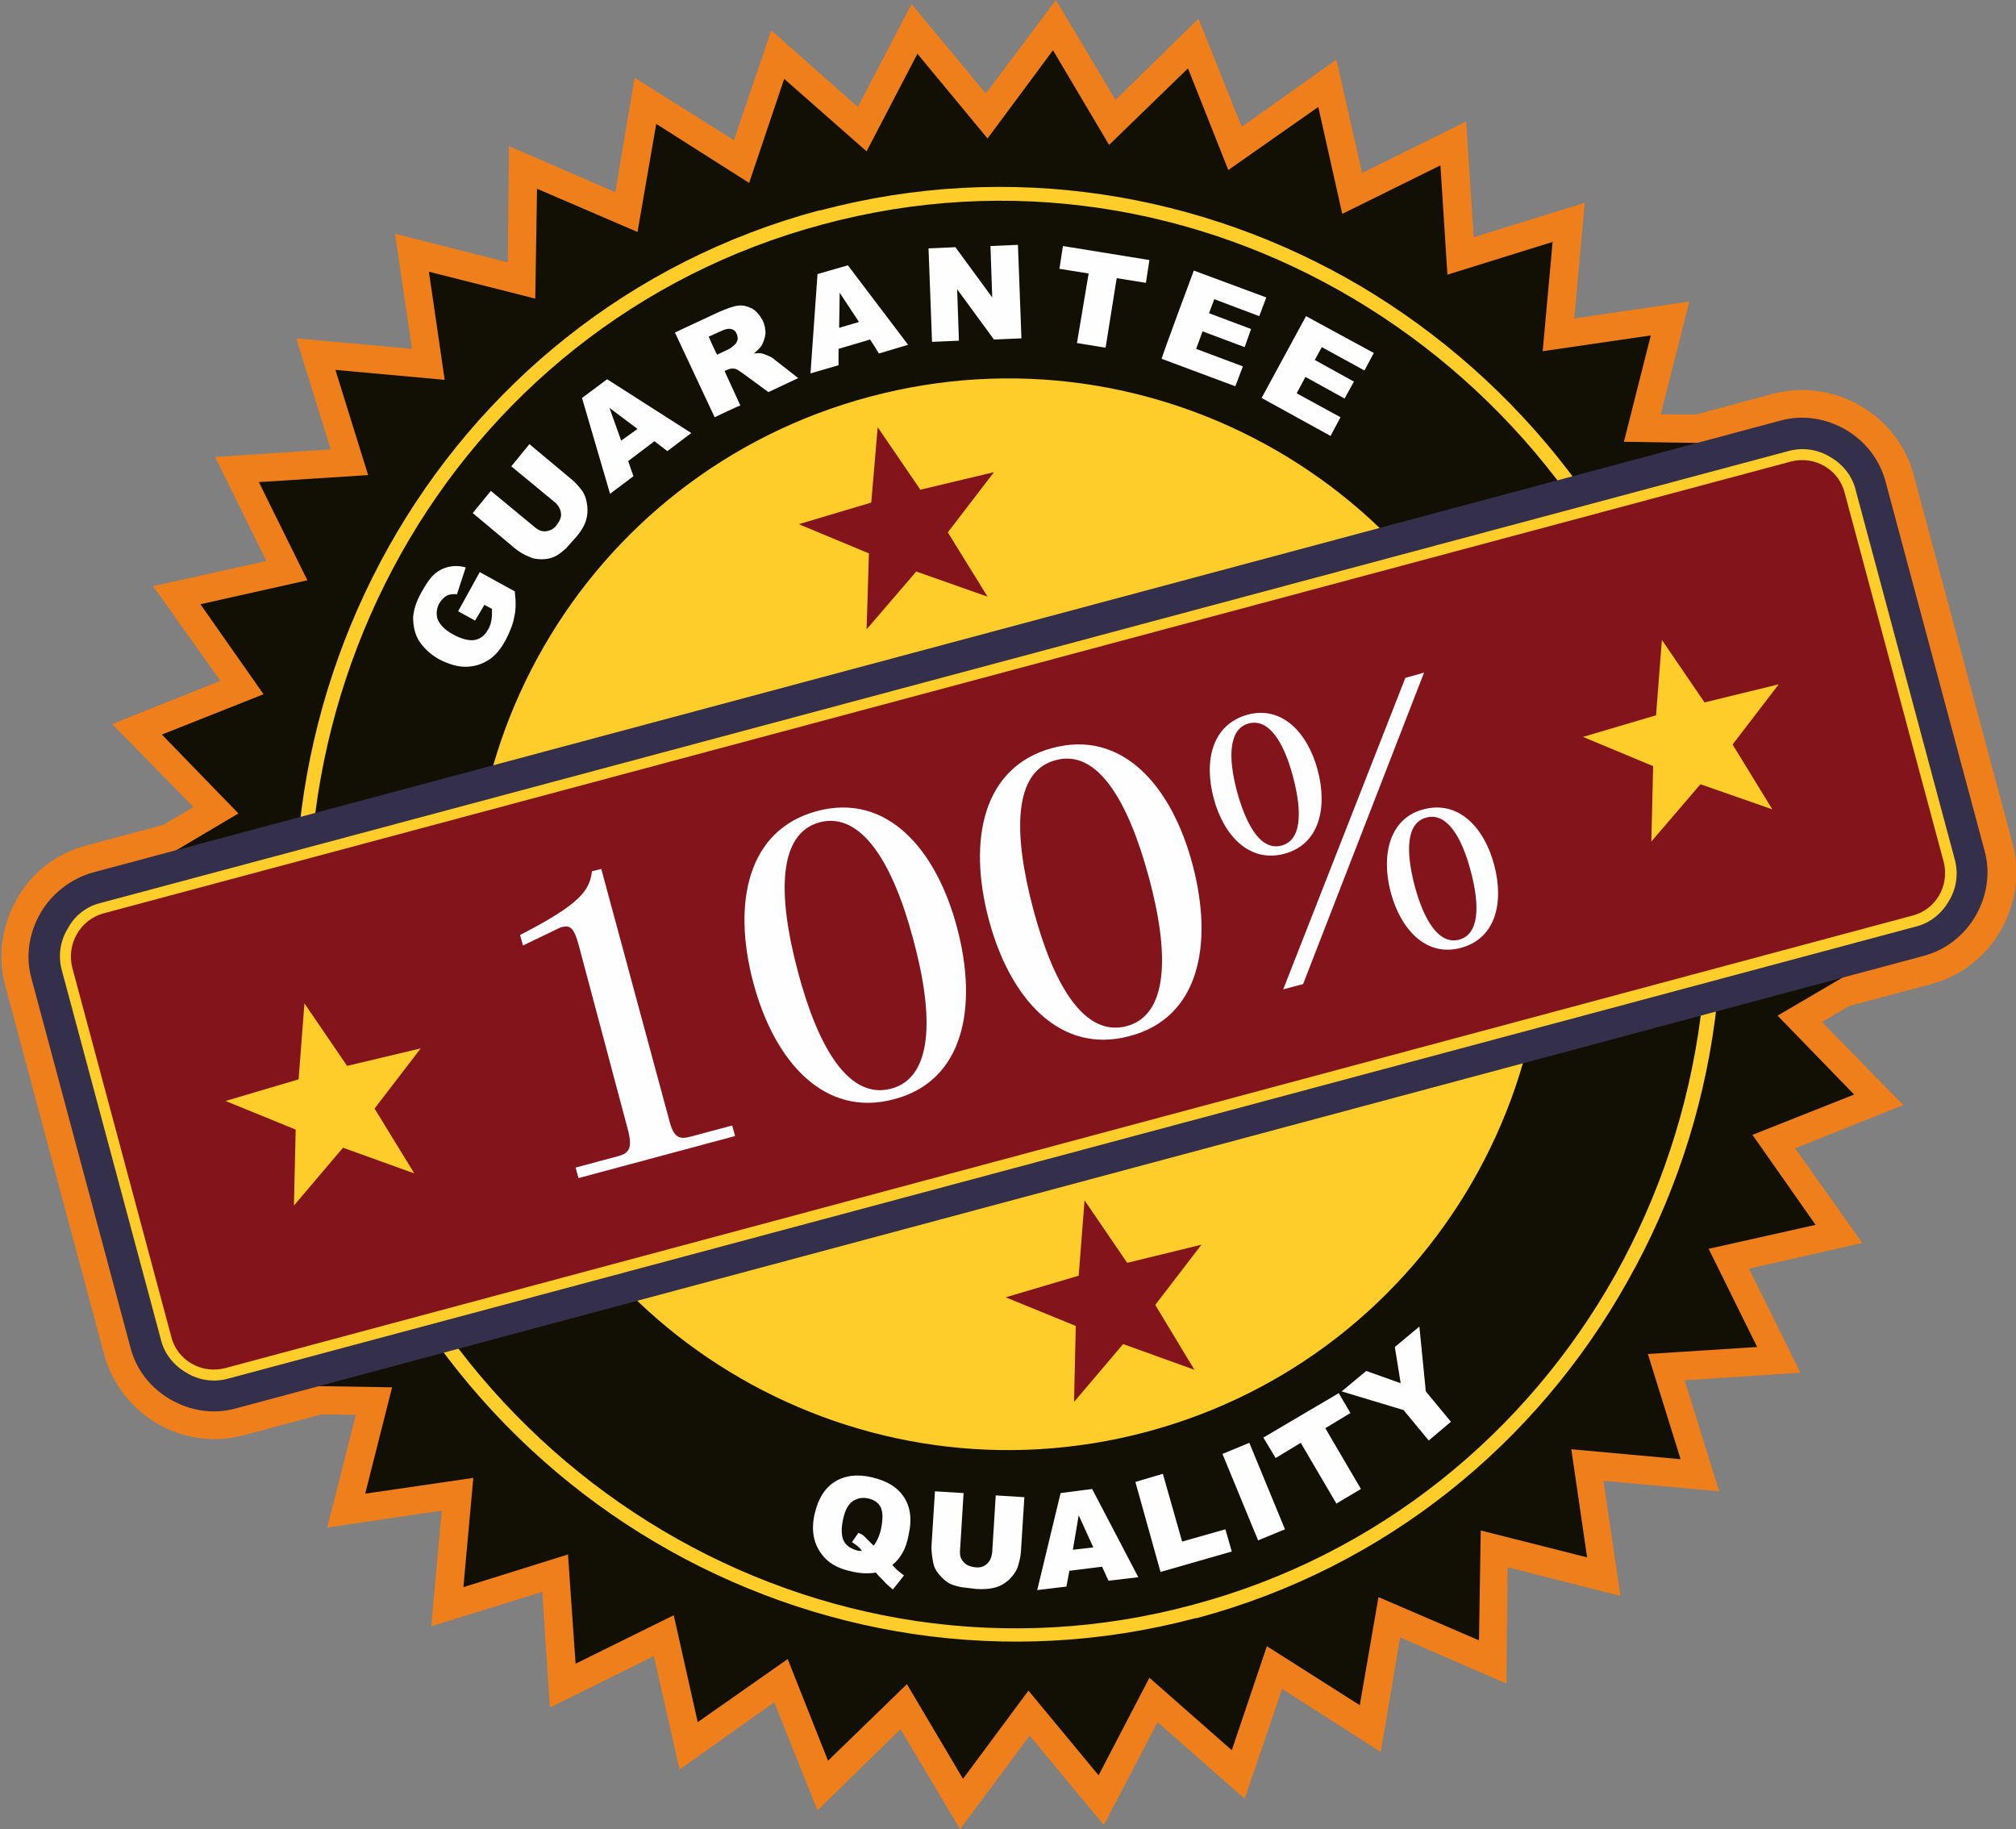 <?xml version="1.0" encoding="utf-8"?>
<!-- Generator: Adobe Illustrator 24.1.2, SVG Export Plug-In . SVG Version: 6.00 Build 0)  -->
<svg version="1.1" id="Слой_1" xmlns:xodm="http://www.corel.com/coreldraw/odm/2003"
	 xmlns="http://www.w3.org/2000/svg" xmlns:xlink="http://www.w3.org/1999/xlink" x="0px" y="0px" width="345px" height="313px"
	 viewBox="0 0 345 313" style="enable-background:new 0 0 345 313;" xml:space="preserve">
<rect x="0" y="0" width="345" height="313" fill="#808080" stroke="none"/>
<style type="text/css">
	.st0{fill-rule:evenodd;clip-rule:evenodd;fill:#342F4B;}
	.st1{fill:#EF7F1A;}
	.st2{fill-rule:evenodd;clip-rule:evenodd;fill:#121004;}
	.st3{fill-rule:evenodd;clip-rule:evenodd;fill:#FFCD29;}
	.st4{fill:#FFCD29;}
	.st5{fill:#342F4B;}
	.st6{fill-rule:evenodd;clip-rule:evenodd;fill:#84141C;}
	.st7{fill:none;}
	.st8{fill:#FEFEFE;}
</style>
<g id="Слой_x0020_1">
	<path class="st0" d="M17.7,156.3l288.7-77.3c4.1-1.1,8.3,1.3,9.3,5.4l16.9,63c1.1,4.1-1.3,8.3-5.4,9.3L38.6,234.1
		c-4.1,1.1-8.3-1.3-9.3-5.4l-16.9-63C11.3,161.6,13.7,157.4,17.7,156.3L17.7,156.3z"/>
	<path class="st1" d="M14.7,144.7l288.7-77.3c5.2-1.4,10.5-0.5,14.9,2l0,0c4.4,2.5,7.8,6.7,9.2,11.9l16.9,63
		c1.4,5.2,0.5,10.5-2,14.9l0,0c-2.5,4.4-6.7,7.8-11.9,9.2L41.7,245.6c-5.2,1.4-10.5,0.5-14.8-2h0c-4.3-2.5-7.7-6.7-9.1-11.9
		l-16.9-63c-1.4-5.2-0.5-10.5,2-14.9l0,0C5.3,149.5,9.5,146.1,14.7,144.7L14.7,144.7z M305.3,91.7L25.1,166.7l14.6,54.6l280.3-75.1
		C319.9,146.3,305.3,91.7,305.3,91.7z"/>
	<path class="st1" d="M137.3,9.9l9.5,8.4l9.2-17.6l12.7,15.3L180.7,0l10.2,17.1l14.2-13.9l7.4,18.5l16.2-11.5l4.4,19.4l17.8-8.8
		l1.3,19.8l19-5.9l-1.8,19.8l19.7-2.9l-4.9,19.3l19.9,0.2l-7.9,18.2l19.6,3.3L305,109.6l18.8,6.4l-13.1,14.9l17.6,9.2l-15.3,12.7
		l15.9,11.9l-17.1,10.2l13.9,14.2l-18.5,7.4l11.5,16.2l-19.4,4.4l8.8,17.8l-19.8,1.3l5.9,19l-19.8-1.8l2.9,19.7l-19.3-4.9l-0.2,19.9
		l-18.2-7.9l-3.3,19.6L219.4,289l-6.4,18.8l-14.9-13.1l-9.2,17.6l-12.7-15.3L164.3,313l-10.2-17.1l-14.2,13.9l-7.4-18.5l-16.2,11.5
		l-4.4-19.4l-17.8,8.8l-1.3-19.8l-19,5.9l1.8-19.8L56,261.4l4.9-19.3l-19.9-0.2l7.9-18.2l-19.6-3.3L40,203.4l-18.8-6.4l13.1-14.9
		l-17.6-9.2l15.3-12.7L16,148.3l17.1-10.2l-13.9-14.2l18.5-7.4l-11.5-16.2L45.6,96l-8.8-17.8l19.8-1.3l-5.9-19l19.8,1.8L67.6,40
		l19.3,4.9l0.2-19.9l18.2,7.9l3.3-19.6L125.6,24l6.4-18.8C131.9,5.1,137.3,9.9,137.3,9.9z M145.1,29.5l-8.7-7.7l-5.7,16.8l-15-9.4
		l-3,17.4l-16.3-7l-0.2,17.7l-17.1-4.4l2.6,17.5l-17.6-1.6l5.3,16.9l-17.7,1.1l7.8,15.9l-17.3,3.9L52.5,121l-16.4,6.5l12.4,12.7
		l-15.2,9l14.2,10.6l-13.6,11.3l15.7,8.2l-11.7,13.3l16.8,5.7l-9.5,15l17.4,3l-7,16.3l17.7,0.2l-4.4,17.1l17.5-2.6l-1.6,17.6
		l16.9-5.3l1.1,17.7l15.9-7.8l3.9,17.3l14.4-10.2l6.5,16.4l12.7-12.4l9,15.2l10.6-14.2l11.3,13.6l8.2-15.7l13.3,11.7l5.7-16.8
		l15,9.5l3-17.4l16.3,7l0.2-17.7l17.1,4.4l-2.5-17.5l17.6,1.6l-5.3-16.9l17.7-1.1l-7.8-15.9l17.3-3.9L292.5,192l16.4-6.5l-12.4-12.7
		l15.2-9l-14.2-10.6l13.6-11.3l-15.7-8.2l11.7-13.3l-16.8-5.7l9.5-15l-17.4-3l7-16.3l-17.7-0.2l4.4-17.1l-17.5,2.6l1.6-17.6
		l-16.9,5.3l-1.1-17.7l-15.9,7.8l-3.9-17.3L208,36.5l-6.5-16.4l-12.7,12.4l-9-15.2l-10.6,14.2l-11.3-13.6l-8.2,15.7L145.1,29.5
		L145.1,29.5z"/>
	<polygon class="st2" points="134.2,13.5 148.3,25.9 157,9.2 169,23.7 180.2,8.6 189.8,24.8 203.3,11.7 210.2,29.1 225.6,18.3 
		229.7,36.6 246.5,28.3 247.7,47 265.7,41.4 264,60.1 282.5,57.4 277.9,75.6 296.7,75.9 289.3,93.1 307.8,96.3 297.7,112.2 
		315.5,118.2 303.1,132.3 319.8,141 305.3,153 320.4,164.3 304.2,173.8 317.3,187.3 299.9,194.2 310.7,209.6 292.4,213.7 
		300.7,230.5 282,231.7 287.6,249.7 268.9,248 271.6,266.5 253.4,261.9 253.1,280.7 235.9,273.3 232.7,291.8 216.8,281.7 
		210.8,299.5 196.7,287.1 188,303.8 176,289.3 164.8,304.4 155.2,288.2 141.7,301.3 134.8,283.9 119.4,294.7 115.3,276.4 
		98.5,284.7 97.2,266 79.3,271.6 81,252.9 62.5,255.6 67.1,237.4 48.3,237.1 55.7,219.9 37.2,216.7 47.3,200.8 29.5,194.8 
		41.9,180.7 25.2,172 39.7,160 24.6,148.8 40.8,139.2 27.7,125.7 45.1,118.8 34.3,103.4 52.6,99.3 44.3,82.5 63,81.3 57.4,63.3 
		76.1,65 73.4,46.5 91.6,51.1 91.9,32.3 109.1,39.7 112.3,21.2 128.2,31.3 	"/>
	<path class="st3" d="M148.8,67.9c48.9-13.1,99.2,15.9,112.3,64.8s-15.9,99.2-64.8,112.3c-48.9,13.1-99.2-15.9-112.3-64.8
		C70.8,131.3,99.8,81,148.8,67.9L148.8,67.9z"/>
	<path class="st4" d="M140.8,38.4L140.8,38.4C109,46.9,83.7,67.8,68.6,94.8c-15.1,27-20.1,60-11.4,92.6
		c8.7,32.6,29.6,58.7,56.2,74.5c26.6,15.8,59,21.3,90.8,12.7l0,0c31.8-8.5,57.1-29.5,72.2-56.4c15.1-27,20.1-60,11.4-92.6l0,0
		c-8.7-32.6-29.6-58.7-56.2-74.5S172.7,29.8,140.8,38.4L140.8,38.4z M140.4,36c32.4-8.6,65.4-3,92.5,13
		c27.1,16.1,48.4,42.7,57.3,75.9l0,0.2c8.9,33.2,3.8,66.8-11.7,94.2c-15.4,27.5-41.2,48.9-73.7,57.6l-0.2,0
		c-32.4,8.6-65.4,3-92.5-13C85,247.9,63.8,221.3,54.9,188c-8.9-33.3-3.8-66.9,11.6-94.4c15.4-27.5,41.2-48.9,73.7-57.6L140.4,36
		L140.4,36z"/>
	<path class="st0" d="M17.7,156.3l288.7-77.3c4.1-1.1,8.3,1.3,9.3,5.4l16.9,63c1.1,4.1-1.3,8.3-5.4,9.3L38.6,234.1
		c-4.1,1.1-8.3-1.3-9.3-5.4l-16.9-63C11.3,161.6,13.7,157.4,17.7,156.3L17.7,156.3z"/>
	<path class="st5" d="M15.9,149.3L304.6,72c3.9-1.1,7.9-0.4,11.2,1.5l0,0c3.3,1.9,5.9,5.1,6.9,9l16.9,63c1.1,3.9,0.4,7.9-1.5,11.2
		l0,0c-1.9,3.3-5.1,5.9-9,6.9L40.4,241c-3.9,1.1-7.9,0.4-11.2-1.5h0c-3.3-1.9-5.9-5-6.9-9l-16.9-63c-1.1-3.9-0.4-7.9,1.5-11.2l0,0
		C8.8,153,12,150.4,15.9,149.3L15.9,149.3z M308.3,85.9L19.6,163.2c-0.1,0-0.2,0.1-0.3,0.2v0c-0.1,0.1-0.1,0.2,0,0.3l16.9,63
		c0,0.1,0.1,0.2,0.2,0.3l0,0c0.1,0,0.2,0.1,0.3,0l288.7-77.3c0.1,0,0.2-0.1,0.3-0.2v0c0.1-0.1,0.1-0.2,0-0.3l-16.9-63
		c0-0.1-0.1-0.2-0.2-0.3h0C308.5,85.9,308.4,85.9,308.3,85.9L308.3,85.9z"/>
	<path class="st4" d="M17.3,154.5l288.7-77.3c2.5-0.7,5.1-0.3,7.2,1l0,0c2.1,1.2,3.8,3.2,4.4,5.8l16.9,63c0.7,2.5,0.3,5.1-1,7.2l0,0
		c-1.2,2.1-3.2,3.8-5.8,4.4L39.1,235.9c-2.5,0.7-5.1,0.3-7.2-1h0c-2.1-1.2-3.8-3.2-4.4-5.8l-16.9-63c-0.7-2.5-0.3-5.1,1-7.2l0,0
		C12.7,156.8,14.7,155.1,17.3,154.5L17.3,154.5z M306.9,80.8L18.2,158.1c-1.5,0.4-2.7,1.4-3.5,2.7v0c-0.7,1.3-1,2.8-0.6,4.4l16.9,63
		c0.4,1.5,1.4,2.7,2.7,3.5l0,0c1.3,0.7,2.8,1,4.4,0.6l288.7-77.3c1.5-0.4,2.7-1.4,3.5-2.7v0c0.7-1.3,1-2.8,0.6-4.4l-16.9-63
		c-0.4-1.5-1.4-2.7-2.7-3.5h0C310,80.6,308.4,80.4,306.9,80.8L306.9,80.8z"/>
	<path class="st6" d="M17.7,156.3l288.7-77.3c4.1-1.1,8.3,1.3,9.3,5.4l16.9,63c1.1,4.1-1.3,8.3-5.4,9.3L38.6,234.1
		c-4.1,1.1-8.3-1.3-9.3-5.4l-16.9-63C11.3,161.6,13.7,157.4,17.7,156.3L17.7,156.3z"/>
	<path class="st7" d="M147,62.1c52.5-14.1,106.5,17.1,120.5,69.6c14.1,52.5-17.1,106.5-69.6,120.5c-52.5,14.1-106.5-17.1-120.5-69.6
		C63.4,130.2,94.5,76.2,147,62.1z"/>
	<path class="st8" d="M152.7,267.8c0.5,0.5,0.8,0.9,1,1c0.2,0.2,0.6,0.5,1,0.8l-1.9,2.4c-0.6-0.5-1.2-1-1.7-1.6
		c-0.6-0.6-1-1-1.2-1.3c-1.2,0.2-2.6,0.2-4.2-0.2c-2.4-0.5-4.1-1.5-5.2-3.1c-1.3-1.8-1.7-4-1.1-6.7c0.6-2.6,1.7-4.4,3.4-5.5
		c1.7-1.1,3.9-1.4,6.4-0.8c2.6,0.6,4.4,1.7,5.5,3.4c1.1,1.7,1.4,3.8,0.8,6.4C155.1,265,154.1,266.7,152.7,267.8L152.7,267.8z
		 M149.5,264.5c0.5-0.6,1-1.6,1.3-3c0.3-1.6,0.3-2.8-0.1-3.6c-0.4-0.8-1.2-1.3-2.2-1.5c-1-0.2-1.8,0-2.6,0.5c-0.8,0.6-1.3,1.6-1.6,3
		c-0.4,1.7-0.3,3,0.1,3.8c0.4,0.8,1.2,1.3,2.2,1.6c0.3,0.1,0.6,0.1,0.9,0.1c-0.3-0.5-0.9-1-1.7-1.5l1.1-1.6c0.4,0.2,0.7,0.3,0.9,0.5
		c0.2,0.2,0.6,0.6,1.2,1.2C149.2,264.2,149.4,264.4,149.5,264.5L149.5,264.5z M170.4,255.9l4.9,0.3l-0.6,9.5
		c-0.1,0.9-0.3,1.8-0.6,2.6c-0.3,0.8-0.9,1.5-1.5,2.1c-0.7,0.6-1.4,1-2.1,1.2c-1,0.3-2.1,0.4-3.5,0.3c-0.8-0.1-1.6-0.2-2.5-0.3
		c-0.9-0.2-1.7-0.4-2.3-0.8c-0.6-0.4-1.1-0.9-1.6-1.5c-0.5-0.6-0.8-1.3-0.9-1.9c-0.2-1-0.3-1.9-0.3-2.7l0.6-9.5l4.9,0.3l-0.6,9.7
		c-0.1,0.9,0.1,1.6,0.6,2.1c0.4,0.5,1.1,0.8,2,0.9c0.8,0.1,1.5-0.1,2-0.6c0.5-0.4,0.8-1.1,0.9-2L170.4,255.9L170.4,255.9z
		 M188.6,268.1l-5.6,0.7l-0.5,2.7l-5,0.6l4-16.6l5.4-0.7l7.9,15.1l-5.1,0.6L188.6,268.1L188.6,268.1z M187.1,264.8l-2.5-5.5l-1,5.9
		L187.1,264.8z M194.3,253.6l4.7-1.4l3.3,11.6l7.4-2.1l1.1,3.8l-12.2,3.5L194.3,253.6L194.3,253.6z M209.2,248.8l4.6-1.9l6.1,14.8
		l-4.6,1.9L209.2,248.8L209.2,248.8z M216.2,246l12.9-7.6l2,3.4l-4.3,2.6l6.1,10.4l-4.2,2.5l-6.1-10.4l-4.3,2.6L216.2,246z
		 M229.6,238.1l4.2-3.5l5.9,2.1l-1-6.2l4.2-3.5l1.1,11.1l4.3,5.2l-3.8,3.2l-4.3-5.2L229.6,238.1L229.6,238.1z"/>
	<path class="st7" d="M147,61.5c52.5-14.1,106.5,17.1,120.5,69.6c14.1,52.5-17.1,106.5-69.6,120.5C145.5,265.6,91.5,234.5,77.5,182
		C63.4,129.5,94.5,75.5,147,61.5z"/>
	<path class="st8" d="M81.3,106.2l-2.9-1.6l3.7-6.7l6,3.3c0.2,1.8,0.2,3.2-0.1,4.4c-0.2,1.2-0.7,2.4-1.4,3.8
		c-0.9,1.7-1.9,2.9-3.1,3.6c-1.1,0.7-2.4,1.1-3.9,1.1c-1.4,0-2.9-0.5-4.3-1.2c-1.5-0.8-2.7-1.9-3.5-3.1c-0.8-1.2-1.1-2.6-1.1-4.2
		c0.1-1.2,0.5-2.6,1.4-4.2c0.8-1.5,1.6-2.6,2.3-3.2c0.7-0.6,1.5-1,2.4-1.2c0.9-0.2,1.8-0.2,2.9,0.1l-1.5,4.6c-0.6-0.1-1.2,0-1.7,0.2
		c-0.5,0.3-0.9,0.7-1.3,1.3c-0.5,0.9-0.6,1.9-0.3,2.8c0.4,0.9,1.2,1.8,2.7,2.6c1.5,0.8,2.8,1.1,3.7,0.9c1-0.2,1.7-0.8,2.3-1.9
		c0.3-0.5,0.4-1,0.5-1.5c0.1-0.5,0.1-1.1,0.1-1.9l-1.3-0.7L81.3,106.2L81.3,106.2z M112,75.5l-4.5,3.4l0.9,2.6l-4,3l-4.8-16.4
		l4.3-3.2l14.4,9.2l-4.1,3.1L112,75.5z M109.1,73.4l-4.8-3.6l2,5.6L109.1,73.4z M87.5,79.8l3.1-3.8l7.3,6.1c0.7,0.6,1.3,1.3,1.8,2
		c0.5,0.8,0.7,1.6,0.8,2.5c0.1,0.9,0,1.7-0.2,2.4c-0.3,1-0.9,2-1.8,3c-0.5,0.6-1.1,1.2-1.7,1.9c-0.7,0.6-1.3,1.1-2,1.4
		s-1.4,0.4-2.1,0.4c-0.8,0-1.5-0.1-2.1-0.4c-1-0.4-1.8-0.9-2.4-1.4l-7.3-6.1L84,84l7.5,6.2c0.7,0.6,1.3,0.8,2,0.7
		c0.7-0.1,1.3-0.4,1.8-1.1c0.5-0.7,0.8-1.3,0.7-2c-0.1-0.7-0.4-1.3-1.1-1.9C95,86,87.5,79.8,87.5,79.8z M122.3,71.4l-6.8-14.5
		l7.5-3.5c1.4-0.6,2.5-1,3.3-1.1c0.8-0.1,1.6,0.1,2.4,0.5c0.7,0.4,1.3,1.1,1.8,2c0.4,0.8,0.5,1.6,0.5,2.3c-0.1,0.7-0.3,1.4-0.7,2.1
		c-0.3,0.4-0.7,0.8-1.3,1.3c0.6-0.1,1.1-0.1,1.4,0c0.2,0,0.6,0.2,1.1,0.4c0.5,0.2,0.8,0.4,1,0.6l4.1,3.2l-5.1,2.4l-4.5-3.3
		c-0.6-0.4-1-0.7-1.3-0.7c-0.4-0.1-0.8,0-1.3,0.2l-0.4,0.2l2.7,5.9C126.7,69.3,122.3,71.4,122.3,71.4z M122.7,60.7l1.9-0.9
		c0.2-0.1,0.6-0.3,1.1-0.8c0.3-0.2,0.4-0.5,0.5-0.8c0.1-0.3,0-0.7-0.1-1c-0.2-0.5-0.5-0.8-1-0.9c-0.4-0.1-1,0-1.8,0.4l-2,0.9
		C121.3,57.8,122.7,60.7,122.7,60.7z M148.9,58.1l-5.4,1.6l0,2.8l-4.8,1.4l1.2-17l5.2-1.5L155.4,59l-5,1.5
		C150.4,60.4,148.9,58.1,148.9,58.1z M147,55.1l-3.3-5l-0.1,6L147,55.1L147,55.1z M158.9,42.5l4.6-0.2l6.3,8.6l-0.3-8.8l4.7-0.2
		l0.6,16l-4.7,0.2l-6.3-8.6l0.3,8.8l-4.6,0.2C159.5,58.5,158.9,42.5,158.9,42.5z M181.9,42.1l14.8,2.4l-0.6,3.9l-5-0.8l-1.9,11.9
		l-4.9-0.8l2-11.9l-5-0.8L181.9,42.1z M204.3,46.3l12.4,4.6l-1.2,3.2l-7.7-2.9l-0.9,2.4l7.2,2.7l-1.1,3.1l-7.2-2.7l-1.1,3l8,3
		l-1.3,3.4l-12.6-4.7C198.7,61.3,204.3,46.3,204.3,46.3z M223.5,54.1l11.6,6.3l-1.6,3l-7.3-4l-1.2,2.2l6.7,3.7l-1.6,2.9l-6.7-3.7
		l-1.5,2.8l7.5,4.1l-1.7,3.2l-11.8-6.5L223.5,54.1z"/>
	<path class="st8" d="M102.9,148.7l-1.6,0.4c-0.4,3.3-2,5.6-12.3,10.9l0.5,1.8l5.6-2.7c0.8-0.4,1-0.5,1.3-0.5c1.2-0.3,1.9,0.4,2.6,3
		l8.5,31.9c0.8,3.2,0,3.9-1.9,4.4l-7.1,1.9l0.5,1.8l26.8-7.2l-0.5-1.8l-7.1,1.9c-1.9,0.5-2.9,0.3-3.7-2.9L102.9,148.7L102.9,148.7z
		 M156.3,160.8c3.6,13.3,3.3,23.6-3.8,25.5c-7.2,1.9-12.5-6.9-16-20.2c-3.5-13.2-3.3-23.5,3.8-25.4
		C147.4,138.9,152.8,147.6,156.3,160.8L156.3,160.8z M163.8,158.8c-3.6-13.6-12.1-23.2-24-20c-11.9,3.2-14.5,15.7-10.9,29.3
		c3.6,13.6,12.2,23.2,24.1,20C164.9,185,167.4,172.4,163.8,158.8L163.8,158.8z M196.6,150.1c3.6,13.3,3.3,23.6-3.8,25.5
		c-7.2,1.9-12.5-6.9-16-20.1c-3.5-13.2-3.3-23.5,3.8-25.4C187.7,128.1,193,136.8,196.6,150.1z M204.1,148c-3.6-13.6-12.1-23.2-24-20
		c-11.9,3.2-14.5,15.7-10.9,29.3c3.6,13.6,12.2,23.2,24.1,20C205.2,174.2,207.7,161.7,204.1,148L204.1,148z M238,152.7
		c1.7,6.4,6.1,11.1,12,9.5c6-1.6,7.4-7.8,5.7-14.2c-1.7-6.4-6.1-11.1-12.1-9.5C237.8,140,236.3,146.3,238,152.7z M242.1,151.6
		c-1.6-6.1-1.4-10.8,2-11.7c3.4-0.9,6,3.1,7.6,9.2c1.6,6,1.4,10.8-2,11.7C246.3,161.7,243.7,157.6,242.1,151.6z M207.7,136.6
		c1.7,6.4,6.1,11.1,12.1,9.5c6-1.6,7.4-7.9,5.7-14.3c-1.7-6.4-6.1-11.1-12-9.5C207.4,124,206,130.2,207.7,136.6z M211.7,135.5
		c-1.6-6-1.4-10.8,2-11.7c3.4-0.9,6,3.1,7.6,9.2c1.6,6.1,1.4,10.8-2,11.7C215.9,145.6,213.4,141.6,211.7,135.5z M223,168.4
		l20.7-53.3l-3.2,0.9l-20.9,53.3L223,168.4L223,168.4z"/>
	<polygon class="st3" points="52.1,171.7 59.4,182.4 72,179.4 64.1,189.7 70.9,200.8 58.7,196.4 50.3,206.3 50.6,193.3 38.6,188.4 
		51.1,184.7 	"/>
	<polygon class="st3" points="284.4,109.5 291.7,120.2 304.4,117.1 296.5,127.4 303.3,138.5 291,134.2 282.6,144 282.9,131.1 
		270.9,126.1 283.4,122.4 	"/>
	<polygon class="st6" points="150.2,73.1 157.5,83.8 170.1,80.8 162.2,91.1 169,102.1 156.8,97.8 148.3,107.7 148.7,94.7 
		136.7,89.7 149.1,86 	"/>
	<polygon class="st6" points="185.6,205.4 192.9,216.1 205.6,213 197.7,223.3 204.4,234.4 192.2,230 183.8,239.9 184.1,226.9 
		172.1,222 184.6,218.3 	"/>
</g>
</svg>
